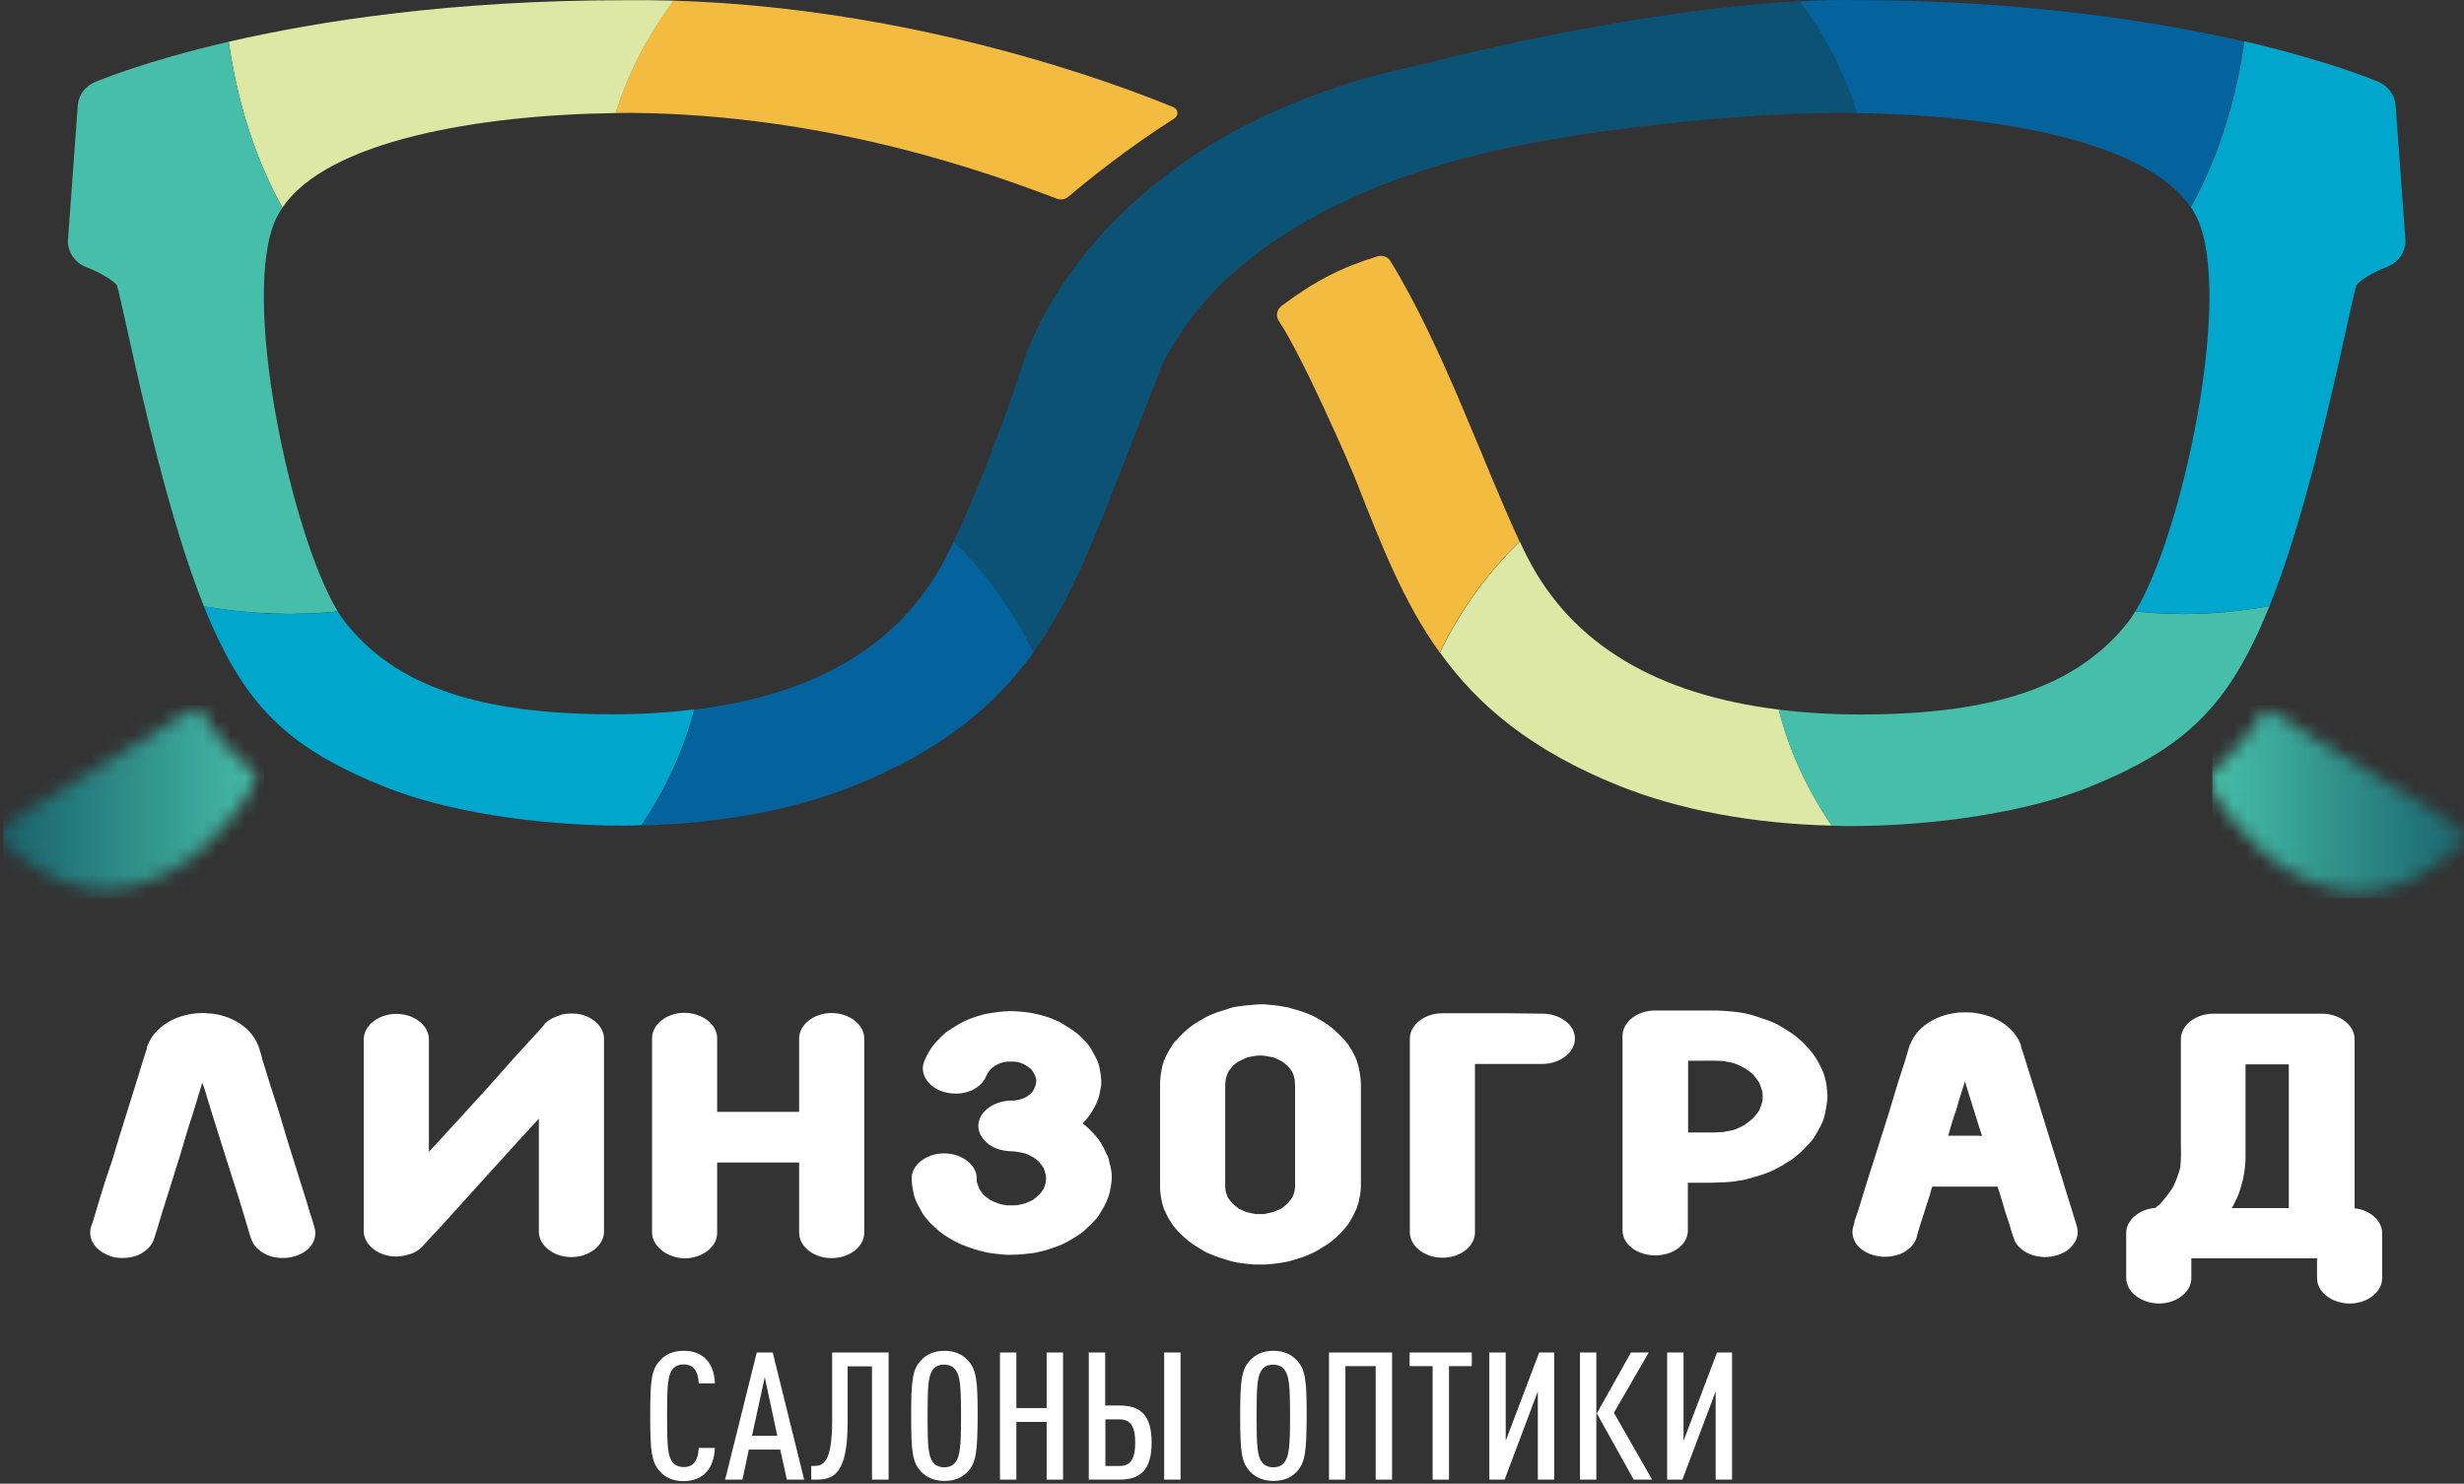 <?xml version="1.0" encoding="UTF-8"?> <svg xmlns="http://www.w3.org/2000/svg" width="176" height="106" viewBox="0 0 176 106" fill="none"><rect x="0" y="0" width="176" height="106" fill="#333333" stroke="none"/> <path d="M6.741 88.959C6.432 88.533 6.367 88.046 6.529 87.559C6.562 87.483 6.594 87.392 6.627 87.3C6.789 86.753 6.968 86.19 7.131 85.612C7.407 84.714 7.684 83.832 8.009 82.919C8.318 81.884 8.627 80.849 8.969 79.784L9.896 76.818C10.075 76.194 10.27 75.57 10.482 74.946C10.482 74.87 10.514 74.794 10.514 74.733C10.547 74.688 10.547 74.657 10.579 74.612C11.018 73.501 12.254 72.634 13.783 72.421C13.962 72.39 14.157 72.39 14.369 72.375H14.613C14.824 72.405 15.019 72.405 15.198 72.421C16.76 72.634 17.996 73.531 18.435 74.688C18.468 74.733 18.468 74.779 18.5 74.84C18.5 74.885 18.5 74.916 18.533 74.931V74.961C18.598 75.205 18.695 75.463 18.744 75.707C19.021 76.605 19.297 77.517 19.59 78.4C19.931 79.434 20.241 80.499 20.549 81.534C20.859 82.523 21.168 83.512 21.477 84.501C21.721 85.246 21.948 85.992 22.16 86.722C22.257 87.011 22.355 87.3 22.436 87.589C22.599 88.076 22.534 88.548 22.225 88.989C21.916 89.4 21.412 89.689 20.826 89.811C20.241 89.932 19.574 89.887 19.053 89.643C18.516 89.4 18.126 89.02 17.963 88.563C17.931 88.472 17.898 88.365 17.866 88.289C17.703 87.742 17.524 87.163 17.362 86.6C17.085 85.703 16.809 84.79 16.516 83.907C16.174 82.873 15.865 81.808 15.524 80.773C15.215 79.784 14.906 78.796 14.613 77.807C14.548 77.654 14.515 77.487 14.45 77.35C14.239 78.019 14.043 78.704 13.832 79.374C13.491 80.408 13.181 81.443 12.873 82.508L11.945 85.475C11.701 86.22 11.474 86.95 11.262 87.696C11.165 87.985 11.083 88.274 10.986 88.563C10.823 89.02 10.416 89.4 9.929 89.643C9.359 89.887 8.709 89.932 8.123 89.811C7.554 89.659 7.05 89.37 6.741 88.959Z" fill="white"></path> <path d="M34.506 84.288C33.823 85.064 33.107 85.825 32.424 86.6C31.92 87.148 31.432 87.711 30.895 88.259C30.716 88.472 30.521 88.67 30.326 88.883C30.114 89.141 29.854 89.37 29.48 89.537C29.285 89.582 29.106 89.659 28.911 89.704C28.504 89.796 28.097 89.796 27.691 89.704C26.699 89.491 25.983 88.761 25.983 87.97V87.878V86.433V83.786V80.606V77.502V75.159V74.246C25.983 73.257 27.04 72.436 28.325 72.436C29.578 72.436 30.635 73.257 30.635 74.246V74.338V75.783V78.43V81.641V82.295C31.171 81.717 31.692 81.138 32.229 80.56C33.042 79.693 33.823 78.795 34.636 77.928C35.319 77.152 36.035 76.361 36.718 75.585C37.222 75.037 37.71 74.505 38.214 73.942C38.442 73.729 38.621 73.501 38.8 73.288C38.979 73.029 39.271 72.801 39.645 72.664C39.824 72.588 39.987 72.542 40.182 72.466C40.621 72.39 41.028 72.39 41.435 72.466C42.427 72.679 43.142 73.409 43.142 74.201V74.322V75.798V78.445V81.656V84.744V87.087V88C43.142 88.989 42.085 89.811 40.8 89.811C39.548 89.811 38.491 88.989 38.491 88V87.878V86.418V83.77V80.576V79.921C37.954 80.499 37.433 81.078 36.897 81.656C36.1 82.538 35.319 83.405 34.506 84.288Z" fill="white"></path> <path d="M46.575 88.045V87.909V86.372V83.694V80.484V77.395V75.083V74.17C46.575 73.181 47.632 72.359 48.884 72.359C50.153 72.359 51.226 73.181 51.226 74.17V74.322V75.859V78.536V79.434H52.072H56.155H57.082V77.411V75.098V74.185C57.082 73.196 58.139 72.375 59.391 72.375C60.66 72.375 61.733 73.196 61.733 74.185V74.337V75.874V78.552V81.762V84.85V87.163V88.076C61.733 89.065 60.676 89.886 59.391 89.886C58.139 89.886 57.082 89.065 57.082 88.076V87.939V86.402V83.725V83.055H55.309H51.226V84.866V87.178V88.091C51.226 89.08 50.169 89.902 48.884 89.902C47.632 89.856 46.575 89.034 46.575 88.045Z" fill="white"></path> <path d="M65.88 86.662C65.717 86.373 65.538 86.053 65.408 85.749C65.343 85.581 65.278 85.383 65.246 85.216C65.181 84.882 65.116 84.547 65.116 84.182C65.116 83.223 66.173 82.401 67.425 82.401C68.71 82.401 69.767 83.223 69.767 84.182V84.44C69.832 84.608 69.897 84.775 69.946 84.927C70.044 85.094 70.158 85.247 70.255 85.368C70.418 85.49 70.564 85.612 70.727 85.734C70.906 85.825 71.101 85.901 71.296 85.977C71.492 86.053 71.703 86.068 71.914 86.114H72.597C72.809 86.068 73.004 86.038 73.216 85.977C73.394 85.901 73.59 85.825 73.769 85.734C73.931 85.612 74.078 85.49 74.208 85.368C74.338 85.247 74.452 85.094 74.549 84.927C74.614 84.775 74.679 84.608 74.696 84.44C74.728 84.273 74.728 84.106 74.696 83.938C74.663 83.771 74.598 83.603 74.549 83.436C74.452 83.284 74.322 83.147 74.208 82.995C74.078 82.873 73.931 82.751 73.769 82.66C73.59 82.569 73.394 82.462 73.216 82.401C72.988 82.356 72.809 82.31 72.597 82.28C72.467 82.28 72.353 82.249 72.256 82.249C71.882 82.249 71.508 82.173 71.166 82.052C70.418 81.747 69.881 81.139 69.881 80.439C69.881 79.45 70.938 78.659 72.223 78.628H72.467C72.63 78.598 72.744 78.583 72.906 78.537C73.053 78.491 73.183 78.415 73.313 78.37C73.443 78.278 73.525 78.202 73.655 78.111C73.752 78.02 73.817 77.913 73.866 77.791C73.931 77.67 73.964 77.548 73.996 77.426C74.029 77.305 74.029 77.183 73.996 77.061C73.964 76.939 73.931 76.818 73.866 76.696C73.801 76.605 73.736 76.483 73.655 76.377C73.525 76.285 73.427 76.209 73.313 76.133C73.183 76.057 73.069 75.996 72.906 75.935C72.744 75.89 72.63 75.859 72.467 75.844H71.963C71.8 75.874 71.654 75.89 71.492 75.935C71.361 75.981 71.215 76.057 71.085 76.133C70.987 76.209 70.873 76.285 70.776 76.377C70.678 76.468 70.597 76.59 70.532 76.696C70.532 76.742 70.499 76.772 70.467 76.818C70.304 77.274 69.93 77.655 69.409 77.898C68.873 78.141 68.222 78.187 67.637 78.065C66.417 77.822 65.636 76.787 66.01 75.844C66.14 75.509 66.319 75.175 66.547 74.84C66.775 74.52 67.051 74.231 67.36 73.942C67.523 73.79 67.669 73.668 67.864 73.562C68.173 73.349 68.515 73.136 68.889 72.953C69.263 72.786 69.67 72.634 70.076 72.527C70.288 72.451 70.548 72.406 70.792 72.375C71.231 72.299 71.67 72.254 72.126 72.238C72.565 72.238 73.004 72.284 73.427 72.33C73.671 72.375 73.899 72.406 74.11 72.466C74.517 72.558 74.923 72.68 75.297 72.847C75.509 72.923 75.704 73.014 75.883 73.136C76.192 73.334 76.534 73.516 76.843 73.76C77.119 73.973 77.379 74.247 77.623 74.505C77.754 74.657 77.867 74.825 77.965 74.992C78.128 75.281 78.306 75.601 78.437 75.905C78.534 76.225 78.599 76.559 78.632 76.894C78.664 77.092 78.664 77.274 78.664 77.472C78.599 77.807 78.567 78.141 78.453 78.476C78.355 78.796 78.176 79.1 78.014 79.389C77.916 79.556 77.802 79.709 77.672 79.876C77.575 79.998 77.461 80.135 77.331 80.256C77.672 80.515 77.981 80.834 78.274 81.169C78.404 81.321 78.518 81.458 78.615 81.626C78.794 81.915 78.957 82.234 79.087 82.538C79.185 82.706 79.217 82.904 79.25 83.071C79.347 83.406 79.412 83.74 79.412 84.075C79.412 84.44 79.347 84.775 79.282 85.11C79.25 85.277 79.185 85.475 79.12 85.642C78.99 85.962 78.843 86.266 78.648 86.555C78.55 86.722 78.453 86.89 78.339 87.042C78.095 87.3 77.835 87.574 77.558 87.818C77.428 87.97 77.249 88.076 77.087 88.198C76.582 88.533 76.062 88.852 75.46 89.065C74.875 89.278 74.24 89.476 73.59 89.552C73.15 89.598 72.711 89.644 72.288 89.644C71.849 89.674 71.41 89.598 70.938 89.552C70.288 89.476 69.653 89.278 69.068 89.065C68.482 88.868 67.946 88.563 67.442 88.229C67.279 88.107 67.1 87.985 66.97 87.864C66.693 87.605 66.417 87.361 66.189 87.088C66.108 86.966 65.978 86.829 65.88 86.662Z" fill="white"></path> <path d="M92.376 90.025C91.758 90.222 91.075 90.283 90.375 90.344H89.627C89.188 90.314 88.749 90.268 88.326 90.192C88.115 90.146 87.887 90.101 87.675 90.025C87.269 89.903 86.862 89.781 86.488 89.614C86.309 89.538 86.081 89.446 85.902 89.325C85.593 89.127 85.252 88.944 84.943 88.701C84.666 88.488 84.39 88.214 84.13 87.955C83.999 87.818 83.886 87.666 83.755 87.499C83.56 87.21 83.381 86.921 83.251 86.601C83.154 86.434 83.089 86.236 83.04 86.069C82.942 85.658 82.861 85.232 82.861 84.791V84.243V81.52V78.462V77.518C82.861 77.062 82.926 76.621 83.023 76.164C83.154 75.662 83.398 75.175 83.707 74.719C83.804 74.551 83.918 74.399 84.081 74.262C84.292 74.004 84.585 73.73 84.862 73.486C85.024 73.365 85.171 73.243 85.366 73.121C85.707 72.924 86.016 72.71 86.39 72.543C86.764 72.376 87.139 72.254 87.545 72.132C87.757 72.056 87.984 71.98 88.228 71.934C88.668 71.859 89.107 71.813 89.546 71.782C89.79 71.752 90.05 71.752 90.294 71.752C90.733 71.782 91.172 71.828 91.595 71.904C91.807 71.934 92.067 71.98 92.278 72.056C92.896 72.224 93.531 72.421 94.051 72.726C94.588 73.015 95.076 73.334 95.483 73.745C95.759 74.019 96.019 74.247 96.231 74.536C96.458 74.825 96.605 75.145 96.767 75.434C97.011 75.936 97.109 76.468 97.174 76.971C97.207 77.183 97.207 77.397 97.207 77.594V80.105V83.239V84.775C97.207 85.156 97.109 85.551 97.044 85.901C96.979 86.114 96.914 86.327 96.8 86.556C96.572 87.043 96.328 87.499 95.922 87.91C95.678 88.183 95.417 88.442 95.108 88.686C94.832 88.899 94.49 89.096 94.149 89.309C93.596 89.644 92.994 89.842 92.376 90.025ZM90.359 86.723C90.57 86.677 90.766 86.632 90.977 86.586C91.156 86.51 91.351 86.419 91.53 86.343C91.693 86.221 91.839 86.099 91.969 85.977C92.099 85.825 92.213 85.688 92.311 85.551C92.376 85.399 92.441 85.232 92.474 85.065C92.474 84.973 92.506 84.897 92.506 84.806V84.319V81.626V78.568V77.579C92.506 77.412 92.474 77.244 92.474 77.077C92.441 76.91 92.376 76.742 92.311 76.59C92.213 76.438 92.099 76.301 91.969 76.149C91.839 76.027 91.693 75.906 91.53 75.814C91.351 75.723 91.156 75.616 90.977 75.556C90.766 75.51 90.57 75.464 90.359 75.434C90.115 75.403 89.887 75.403 89.676 75.434C89.465 75.464 89.237 75.51 89.058 75.556C88.879 75.632 88.684 75.723 88.505 75.814C88.342 75.906 88.196 76.027 88.066 76.149C87.936 76.301 87.822 76.438 87.724 76.59C87.659 76.742 87.594 76.91 87.561 77.077C87.513 77.305 87.513 77.549 87.513 77.792V80.47V83.558V84.547C87.513 84.715 87.513 84.912 87.545 85.08C87.578 85.247 87.643 85.415 87.708 85.567C87.805 85.704 87.919 85.856 88.049 85.993C88.18 86.114 88.326 86.236 88.489 86.358C88.668 86.434 88.863 86.525 89.042 86.601C89.237 86.647 89.448 86.692 89.66 86.738H90.359V86.723Z" fill="white"></path> <path d="M100.703 88.045V87.924V86.402V83.724V80.545V77.456V75.113V74.2C100.703 73.211 101.76 72.39 103.045 72.39H104.2H107.632C108.478 72.39 109.307 72.42 110.153 72.42C111.438 72.42 112.495 73.211 112.495 74.2C112.495 75.189 111.438 76.011 110.153 76.011H108.657H106.07H105.355V78.491V81.701V84.789V87.132V88.045C105.355 89.034 104.33 89.856 103.045 89.856C101.76 89.856 100.703 89.034 100.703 88.045Z" fill="white"></path> <path d="M118.236 89.689C116.951 89.689 115.894 88.898 115.894 87.909V87.742V86.205V83.512V80.302V77.213V74.9V74.003C115.894 73.014 116.951 72.192 118.236 72.192H118.399H121.945C122.416 72.192 122.888 72.192 123.344 72.238C124.027 72.284 124.677 72.36 125.312 72.573C125.93 72.77 126.531 72.953 127.052 73.242C127.589 73.562 128.077 73.851 128.516 74.231C128.922 74.612 129.329 75.022 129.638 75.479C129.915 75.935 130.191 76.422 130.321 76.894C130.419 77.228 130.484 77.563 130.5 77.913C130.533 78.111 130.533 78.293 130.533 78.491C130.5 78.826 130.435 79.161 130.37 79.51C130.337 79.708 130.272 79.876 130.224 80.058C130.094 80.378 129.915 80.667 129.752 80.971C129.654 81.138 129.573 81.291 129.443 81.458C129.313 81.595 129.199 81.747 129.036 81.884C128.792 82.158 128.532 82.416 128.256 82.629C128.077 82.782 127.914 82.903 127.719 82.995C127.41 83.208 127.068 83.405 126.727 83.573C126.515 83.664 126.32 83.771 126.109 83.831C125.735 83.984 125.328 84.09 124.921 84.197C124.71 84.273 124.45 84.318 124.238 84.349C123.799 84.425 123.36 84.47 122.937 84.47C122.498 84.501 122.091 84.501 121.652 84.501H120.562V84.668V86.981V87.894C120.579 88.898 119.521 89.689 118.236 89.689ZM121.359 75.783H120.579V78.385V80.91H121.912C122.286 80.91 122.66 80.91 123.035 80.88C123.311 80.834 123.588 80.788 123.88 80.713C124.124 80.621 124.385 80.499 124.596 80.378C124.807 80.226 125.035 80.058 125.214 79.891C125.377 79.724 125.523 79.526 125.653 79.343C125.751 79.13 125.816 78.902 125.881 78.689C125.913 78.445 125.913 78.233 125.881 77.989C125.816 77.776 125.751 77.563 125.653 77.335C125.523 77.137 125.377 76.954 125.214 76.757C125.035 76.589 124.807 76.437 124.596 76.3C124.368 76.179 124.124 76.057 123.88 75.966C123.604 75.889 123.327 75.844 123.035 75.798C122.482 75.768 121.912 75.783 121.359 75.783Z" fill="white"></path> <path d="M134.015 89.72C133.429 89.599 132.925 89.309 132.616 88.899C132.307 88.457 132.242 87.986 132.404 87.529C132.437 87.438 132.469 87.332 132.469 87.24C132.665 86.692 132.844 86.13 133.006 85.582C133.283 84.669 133.559 83.771 133.852 82.889C134.194 81.824 134.503 80.789 134.844 79.755C135.153 78.766 135.43 77.746 135.755 76.773C135.966 76.149 136.162 75.525 136.341 74.886C136.373 74.81 136.406 74.734 136.406 74.673C136.438 74.627 136.438 74.597 136.471 74.551C136.91 73.441 138.146 72.573 139.642 72.376C139.854 72.33 140.049 72.33 140.228 72.33H140.504C140.716 72.33 140.911 72.33 141.09 72.376C142.651 72.573 143.887 73.456 144.327 74.612C144.327 74.658 144.359 74.704 144.359 74.764C144.392 74.81 144.392 74.841 144.392 74.886C144.489 75.129 144.554 75.388 144.636 75.632C144.912 76.544 145.205 77.442 145.481 78.325C145.79 79.39 146.132 80.424 146.441 81.459L147.368 84.426C147.58 85.171 147.84 85.917 148.051 86.647C148.149 86.936 148.23 87.255 148.328 87.544C148.474 88.001 148.425 88.488 148.084 88.914C147.807 89.325 147.271 89.614 146.718 89.735C146.132 89.872 145.465 89.811 144.912 89.568C144.408 89.325 143.969 88.944 143.855 88.488C143.822 88.397 143.79 88.32 143.757 88.229C143.595 87.681 143.416 87.118 143.221 86.54C143.058 85.962 142.879 85.369 142.684 84.775H142.505H138.553H138.016C137.951 84.989 137.886 85.186 137.837 85.399C137.593 86.145 137.365 86.875 137.121 87.621C137.024 87.91 136.959 88.199 136.877 88.488C136.715 88.944 136.308 89.325 135.788 89.568C135.251 89.781 134.6 89.857 134.015 89.72ZM141.366 81.154H141.578C141.513 80.987 141.48 80.835 141.415 80.668C141.106 79.679 140.797 78.69 140.488 77.701C140.456 77.549 140.39 77.412 140.358 77.244C140.147 77.914 139.919 78.598 139.74 79.268C139.512 79.892 139.333 80.515 139.154 81.139H141.366V81.154Z" fill="white"></path> <path d="M151.872 91.302V90.511V88.077C151.872 87.164 152.8 86.388 153.954 86.296C154.084 86.205 154.198 86.084 154.328 85.977C154.67 85.597 154.979 85.186 155.239 84.775C155.451 84.319 155.613 83.862 155.743 83.375V83.284C155.809 82.706 155.776 82.128 155.776 81.55V78.644V75.631V74.231C155.776 73.243 156.833 72.421 158.118 72.421H159.517H163.502H165.844C167.129 72.421 168.186 73.243 168.186 74.231V74.323V75.738V78.385V81.595V84.684V86.327C169.276 86.449 170.154 87.194 170.154 88.092V88.883V91.317C170.154 92.306 169.097 93.128 167.845 93.128C166.56 93.128 165.502 92.306 165.502 91.317V90.526V89.902H163.421H159.273H156.524V91.317C156.524 92.306 155.467 93.128 154.215 93.128C152.93 93.112 151.872 92.291 151.872 91.302ZM163.486 86.296V83.771V80.591V77.487V76.042H160.395V78.902V81.747V82.523V82.675C160.395 83.177 160.33 83.664 160.233 84.166C160.135 84.608 160.021 85.003 159.859 85.414C159.728 85.703 159.582 86.023 159.419 86.312H162.754H163.486V86.296Z" fill="white"></path> <path d="M50.315 105.315C49.925 105.635 49.453 105.817 48.819 105.817C48.054 105.817 47.518 105.543 47.16 105.148C46.526 104.463 46.444 103.687 46.444 101.161C46.444 98.651 46.509 97.875 47.16 97.175C47.534 96.78 48.054 96.506 48.819 96.506C49.502 96.506 49.974 96.688 50.364 97.038C50.819 97.449 51.047 98.103 51.063 98.834H49.909C49.892 98.453 49.827 98.073 49.6 97.799C49.453 97.617 49.209 97.48 48.835 97.48C48.461 97.48 48.201 97.617 48.038 97.829C47.697 98.271 47.648 98.986 47.648 101.146C47.648 103.307 47.697 104.037 48.038 104.463C48.201 104.661 48.461 104.813 48.835 104.813C49.209 104.813 49.453 104.676 49.6 104.493C49.811 104.22 49.892 103.824 49.909 103.444H51.063C51.031 104.235 50.787 104.904 50.315 105.315Z" fill="white"></path> <path d="M56.203 105.71L55.732 103.565H53.487L53.032 105.71H51.795L54.056 96.627H55.195L57.44 105.71H56.203ZM54.626 98.392L53.715 102.576H55.52L54.626 98.392Z" fill="white"></path> <path d="M62.285 105.71V97.616H60.545V101.633C60.545 105.36 59.504 105.71 58.284 105.71H57.943V104.736H58.073C58.788 104.736 59.439 104.554 59.439 101.465V96.627H63.473V105.71H62.285Z" fill="white"></path> <path d="M69.118 105.148C68.727 105.543 68.223 105.802 67.459 105.802C66.694 105.802 66.174 105.528 65.799 105.148C65.165 104.493 65.084 103.687 65.084 101.161C65.084 98.651 65.165 97.829 65.799 97.175C66.174 96.78 66.694 96.506 67.459 96.506C68.223 96.506 68.743 96.78 69.118 97.175C69.752 97.829 69.833 98.636 69.833 101.161C69.817 103.687 69.736 104.493 69.118 105.148ZM68.239 97.845C68.077 97.647 67.833 97.495 67.442 97.495C67.068 97.495 66.792 97.632 66.645 97.845C66.304 98.286 66.255 99.001 66.255 101.161C66.255 103.322 66.304 104.037 66.645 104.478C66.808 104.676 67.068 104.828 67.442 104.828C67.816 104.828 68.077 104.691 68.239 104.478C68.581 104.037 68.646 103.322 68.646 101.161C68.646 99.016 68.581 98.286 68.239 97.845Z" fill="white"></path> <path d="M74.76 105.71V101.587H72.597V105.71H71.426V96.627H72.597V100.598H74.76V96.627H75.932V105.71H74.76Z" fill="white"></path> <path d="M79.95 105.71H77.77V96.627H78.941V100.415H79.95C81.43 100.415 82.259 101.054 82.259 103.063C82.259 105.071 81.413 105.71 79.95 105.71ZM79.95 101.404H78.957V104.736H79.95C80.714 104.736 81.088 104.295 81.088 103.063C81.088 101.846 80.714 101.404 79.95 101.404ZM83.154 96.627H84.325V105.71H83.154V96.627Z" fill="white"></path> <path d="M92.619 105.148C92.245 105.543 91.725 105.802 90.96 105.802C90.196 105.802 89.675 105.528 89.301 105.148C88.667 104.493 88.585 103.687 88.585 101.161C88.585 98.651 88.667 97.829 89.301 97.175C89.675 96.78 90.196 96.506 90.96 96.506C91.725 96.506 92.245 96.78 92.619 97.175C93.253 97.829 93.335 98.636 93.335 101.161C93.319 103.687 93.237 104.493 92.619 105.148ZM91.741 97.845C91.578 97.647 91.334 97.495 90.944 97.495C90.57 97.495 90.309 97.632 90.147 97.845C89.805 98.286 89.757 99.001 89.757 101.161C89.757 103.322 89.805 104.037 90.147 104.478C90.309 104.676 90.57 104.828 90.944 104.828C91.334 104.828 91.578 104.691 91.741 104.478C92.082 104.037 92.147 103.322 92.147 101.161C92.147 99.016 92.082 98.286 91.741 97.845Z" fill="white"></path> <path d="M98.264 105.71V97.601H96.1V105.71H94.929V96.627H99.435V105.71H98.264Z" fill="white"></path> <path d="M103.501 97.601V105.71H102.33V97.601H100.687V96.627H105.128V97.601H103.501Z" fill="white"></path> <path d="M109.844 105.71V99.411L107.47 105.71H106.38V96.627H107.551V102.941L109.942 96.627H111.015V105.71H109.844Z" fill="white"></path> <path d="M112.854 96.627H114.025V105.71H112.854V96.627ZM116.693 105.71L114.058 100.978L116.497 96.627H117.766L115.278 100.933L118.01 105.71H116.693Z" fill="white"></path> <path d="M122.547 105.71V99.411L120.172 105.71H119.082V96.627H120.253V102.941L122.644 96.627H123.718V105.71H122.547Z" fill="white"></path> <path d="M109.145 39.892C108.95 39.527 108.755 39.116 108.56 38.69C106.396 40.79 104.412 43.392 102.851 46.617C105.567 50.406 109.373 53.616 115.651 56.141C119.977 57.876 125.215 58.849 130.842 58.986C128.939 56.187 127.736 53.388 127.053 50.695C118.302 49.614 112.284 45.993 109.145 39.892Z" fill="#DCE8A3"></path> <path d="M99.304 18.638C99.126 18.333 98.735 18.212 98.377 18.318C95.84 19.094 93.921 20.068 91.546 21.848C91.188 22.122 91.107 22.593 91.351 22.943C92.977 25.347 96.393 33.137 96.881 34.385C98.67 38.949 100.264 43.042 102.834 46.617C104.395 43.392 106.38 40.79 108.543 38.69C106.071 33.426 102.997 24.602 99.304 18.638Z" fill="#F3BC41"></path> <path d="M45.11 8.065C59.293 8.187 70.76 12.401 75.493 14.196C75.769 14.303 76.095 14.242 76.306 14.059C77.705 12.873 80.551 10.575 83.886 8.46C84.211 8.247 84.162 7.791 83.804 7.654C79.641 5.935 65.295 0.564 48.103 0.047C46.102 2.74 44.785 5.463 43.955 8.08C44.346 8.065 44.72 8.065 45.11 8.065Z" fill="#F3BC41"></path> <path d="M43.971 8.079C44.8 5.447 46.118 2.739 48.118 0.046C46.964 0.016 45.792 0.001 44.605 0.016C32.244 0.016 22.729 1.507 16.337 2.983C17.02 7.714 18.386 11.624 20.175 14.835C23.379 10.057 34.196 8.201 43.971 8.079Z" fill="#DCE8A3"></path> <path d="M162.104 43.301C158.623 43.925 155.435 44.001 152.524 43.681C152.345 43.985 152.15 44.259 151.971 44.487C148.36 49.021 142.472 51.045 132.892 51.045C130.81 51.045 128.875 50.923 127.037 50.695C127.736 53.388 128.923 56.187 130.826 58.987C131.266 59.002 131.688 59.017 132.128 59.017C138.39 59.017 144.912 57.968 149.141 56.264C156.2 53.418 159.209 50.406 162.071 43.392C162.088 43.346 162.088 43.316 162.104 43.301Z" fill="#46BEA9"></path> <path d="M156.931 15.579C159.534 21.072 155.891 38.188 152.524 43.68C155.435 43.984 158.623 43.924 162.104 43.3C164.543 37.275 166.544 28.238 167.618 23.369C167.959 21.848 168.187 20.782 168.301 20.433C168.301 20.417 168.317 20.402 168.317 20.387C168.528 20.052 169.553 19.413 170.448 19.094C171.326 18.774 171.863 17.968 171.814 17.116L171.114 7.516C171.066 6.785 170.578 6.146 169.878 5.842C169.602 5.72 166.333 4.351 160.315 2.951C159.631 7.683 158.281 11.578 156.492 14.788C156.655 15.047 156.801 15.305 156.931 15.579Z" fill="#00A6CB"></path> <path d="M101.679 4.58C78.876 9.281 73.492 24.207 72.874 26.565C72.874 26.565 70.564 33.579 68.108 38.706C70.271 40.806 72.239 43.392 73.801 46.617C76.371 43.042 77.981 38.95 79.77 34.385C80.307 33.016 82.925 26.291 83.007 26.078V26.063C88.521 14.956 103.192 11.503 108.234 10.453C113.26 9.388 123.523 8.064 131.558 8.064C131.915 8.064 132.289 8.064 132.664 8.079C131.85 5.462 130.533 2.77 128.565 0.092C115.976 0.746 101.679 4.58 101.679 4.58Z" fill="#0C5275"></path> <path d="M156.476 14.804C158.265 11.593 159.615 7.683 160.298 2.967C153.89 1.491 144.391 0 132.046 0C130.907 0 129.736 0.03 128.549 0.091C130.533 2.769 131.834 5.462 132.648 8.079C142.423 8.216 153.239 10.041 156.476 14.804Z" fill="#04629C"></path> <path d="M24.128 43.681C20.778 38.173 17.118 21.072 19.737 15.58C19.867 15.321 20.013 15.078 20.176 14.835C18.387 11.609 17.02 7.714 16.337 2.982C10.335 4.367 7.066 5.751 6.79 5.858C6.074 6.162 5.602 6.801 5.554 7.532L4.854 17.132C4.805 17.984 5.342 18.79 6.221 19.11C7.115 19.444 8.156 20.083 8.335 20.372C8.351 20.388 8.351 20.403 8.351 20.403C8.481 20.768 8.693 21.818 9.034 23.309C10.108 28.177 12.125 37.245 14.564 43.316C18.029 43.909 21.217 43.985 24.128 43.681Z" fill="#46BEA9"></path> <path d="M43.76 51.03C34.163 51.03 28.275 49.006 24.681 44.487C24.502 44.259 24.323 43.985 24.128 43.681C21.233 43.985 18.045 43.925 14.564 43.301C14.564 43.316 14.58 43.346 14.58 43.362C17.427 50.376 20.452 53.388 27.527 56.233C31.74 57.937 38.246 58.987 44.524 58.987C44.963 58.987 45.386 58.972 45.809 58.956C47.712 56.157 48.899 53.358 49.599 50.68C47.761 50.908 45.825 51.03 43.76 51.03Z" fill="#00A6CB"></path> <path d="M67.523 39.892C64.367 46.008 58.349 49.629 49.599 50.694C48.899 53.387 47.712 56.187 45.809 58.971C51.453 58.834 56.69 57.875 61.033 56.126C67.279 53.6 71.085 50.405 73.817 46.617C72.256 43.391 70.288 40.805 68.124 38.705C67.913 39.116 67.718 39.511 67.523 39.892Z" fill="#04629C"></path> <mask id="mask0_406_177" style="mask-type:alpha" maskUnits="userSpaceOnUse" x="0" y="50" width="19" height="14"> <path d="M13.832 50.604C12.205 51.517 3.91 56.842 1.958 57.907C-0.319 59.124 -0.319 60.037 0.495 60.493C1.308 61.102 4.723 64.297 9.115 63.384C13.669 62.471 16.434 58.668 17.573 56.994C17.898 56.538 18.061 56.081 18.223 55.777C18.386 55.625 18.223 55.473 18.223 55.321C17.573 54.712 14.97 52.278 14.32 50.604C14.157 50.604 14.157 50.604 13.832 50.604C13.995 50.604 13.832 50.604 13.832 50.604Z" fill="#46BEA9"></path> </mask> <g mask="url(#mask0_406_177)"> <path d="M18.858 50.405H0.235V64.189H18.858V50.405Z" fill="url(#paint0_linear_406_177)"></path> </g> <mask id="mask1_406_177" style="mask-type:alpha" maskUnits="userSpaceOnUse" x="157" y="50" width="20" height="14"> <path d="M161.681 50.755C160.868 52.428 158.428 54.862 157.777 55.471C157.615 55.623 157.615 55.775 157.777 55.927C157.94 56.232 158.265 56.688 158.428 57.145C159.567 58.818 162.332 62.622 166.886 63.535C171.44 64.448 174.693 61.252 175.506 60.644C176.319 60.035 176.319 59.275 174.042 58.057C172.091 56.992 163.633 51.667 162.169 50.755H162.006C161.844 50.602 161.681 50.602 161.681 50.755Z" fill="#46BEA9"></path> </mask> <g mask="url(#mask1_406_177)"> <path d="M176.644 50.405H158.021V64.189H176.644V50.405Z" fill="url(#paint1_linear_406_177)"></path> </g> <defs> <linearGradient id="paint0_linear_406_177" x1="0.556" y1="57.274" x2="18.851" y2="57.274" gradientUnits="userSpaceOnUse"> <stop stop-color="#1A636C"></stop> <stop offset="1" stop-color="#46BEA9"></stop> </linearGradient> <linearGradient id="paint1_linear_406_177" x1="158.039" y1="57.308" x2="176.325" y2="57.308" gradientUnits="userSpaceOnUse"> <stop stop-color="#46BEA9"></stop> <stop offset="1" stop-color="#1A636C"></stop> </linearGradient> </defs> </svg> 